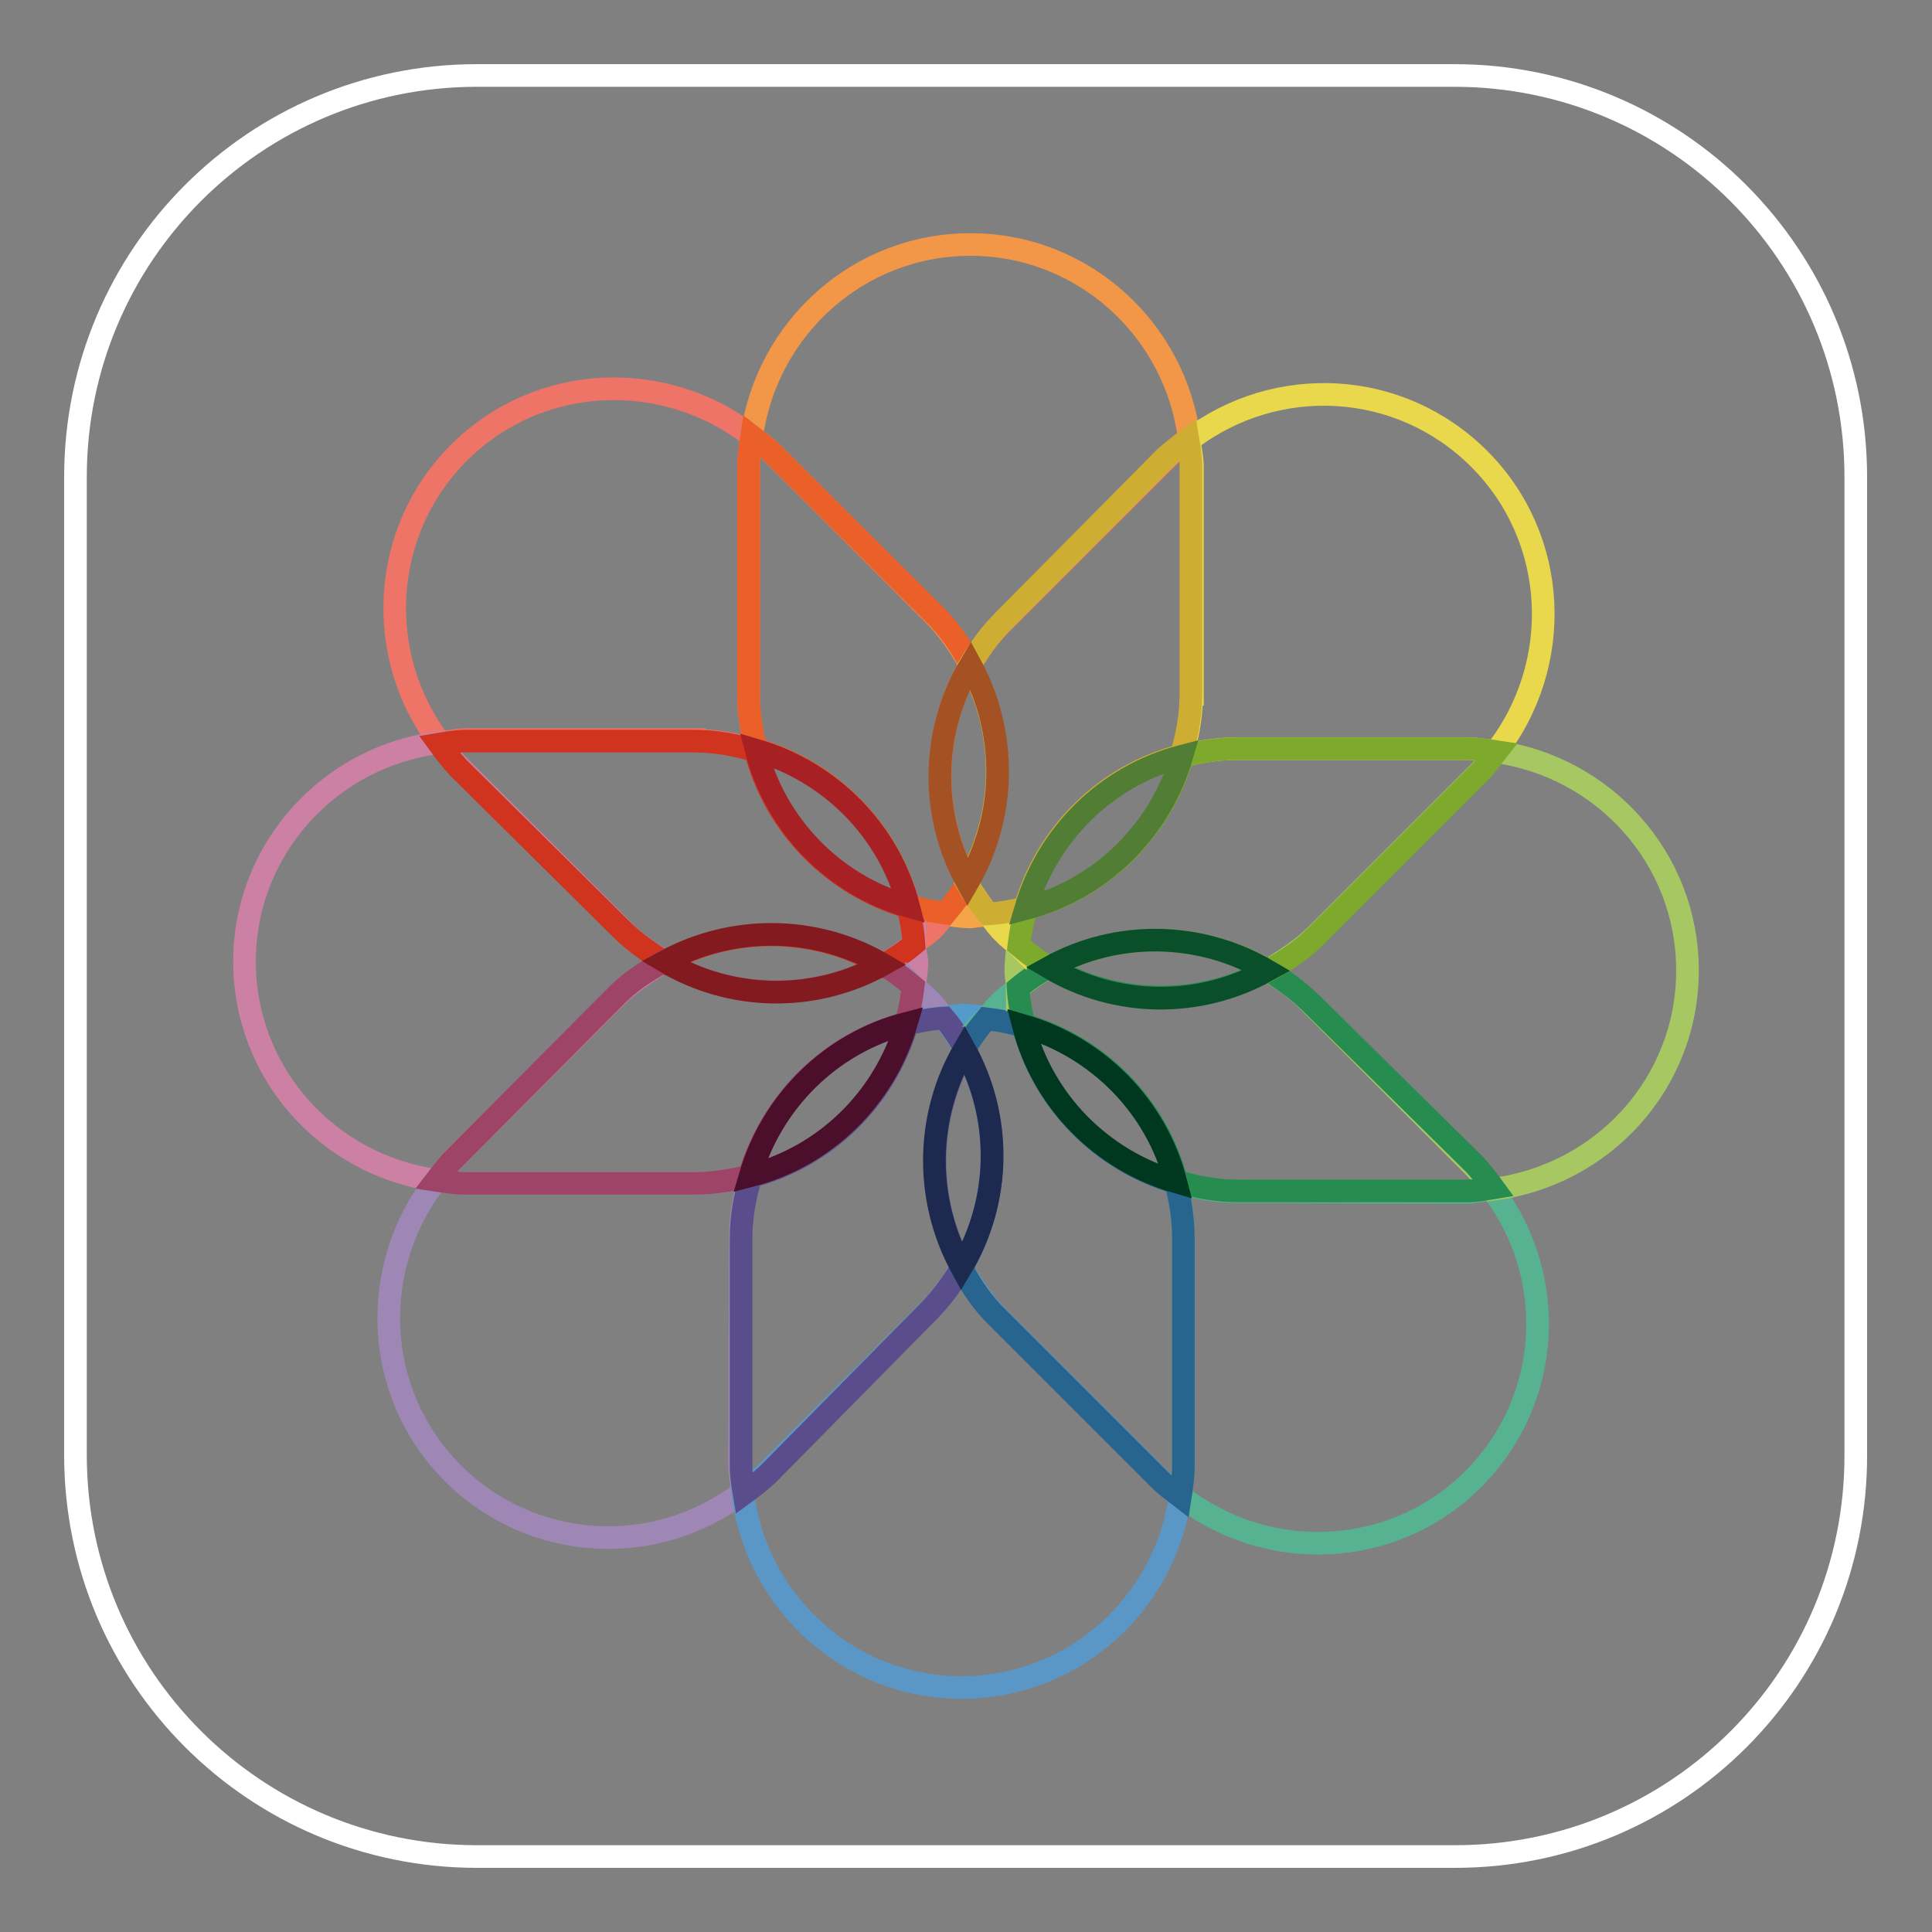 <?xml version="1.0" encoding="utf-8"?>
<!-- Svg Vector Icons : http://www.onlinewebfonts.com/icon -->
<!DOCTYPE svg PUBLIC "-//W3C//DTD SVG 1.1//EN" "http://www.w3.org/Graphics/SVG/1.1/DTD/svg11.dtd">
<svg version="1.1" xmlns="http://www.w3.org/2000/svg" xmlns:xlink="http://www.w3.org/1999/xlink" x="0px" y="0px" viewBox="0 0 256 256" enable-background="new 0 0 256 256" xml:space="preserve">
<rect x="0" y="0" width="256" height="256" fill="#808080" stroke="none"/>
<g> <path stroke-width="3" fill-opacity="0" stroke="#ffffff"  d="M192.8,246H63.2C33.8,246,10,222.2,10,192.8V63.2C10,33.8,33.8,10,63.2,10h129.5 c29.4,0,53.2,23.8,53.2,53.2v129.5C246,222.2,222.2,246,192.8,246z"/> <path stroke-width="3" fill-opacity="0" stroke="#f5a447"  d="M131,121.2c-1-1.3-2-2.7-2.8-4.1c-0.8,1.4-1.8,2.7-2.9,4.1c1.1,0.1,2.2,0.3,3.3,0.3 C129.4,121.4,130.2,121.3,131,121.2L131,121.2z"/> <path stroke-width="3" fill-opacity="0" stroke="#f29648"  d="M123.7,81.4c2,2,3.5,4.3,4.9,6.7c1.2-2.1,2.6-4.1,4.5-5.9l21.4-21.4c1-1,2-1.7,3.1-2.5 c-1.7-14.5-14-25.9-29-25.9c-14.9,0-27,11.1-29,25.4c0.9,0.7,1.9,1.4,2.7,2.2L123.7,81.4z"/> <path stroke-width="3" fill-opacity="0" stroke="#ed7467"  d="M123.7,123c0.6-0.6,1-1.2,1.5-1.9c-1.7-0.2-3.3-0.5-4.9-1c0.4,1.6,0.7,3.2,0.8,4.9 C122,124.4,122.9,123.8,123.7,123z M92,98.1c2.8,0,5.6,0.5,8.2,1.3c-0.6-2.3-1-4.8-1-7.3V61.8c0-1.4,0.2-2.7,0.4-4 c-11.5-9-28.2-8.4-38.8,2.2C50.3,70.5,49.6,87,58.3,98.4c1.2-0.1,2.3-0.4,3.5-0.4H92z"/> <path stroke-width="3" fill-opacity="0" stroke="#eb5f29"  d="M99.2,92c0,2.5,0.4,5,1,7.3c9.9,2.9,17.6,10.7,20.2,20.7c1.6,0.5,3.2,0.8,4.9,1c1.1-1.3,2.1-2.6,2.9-4.1 c-5-9-4.8-20,0.4-28.9c-1.3-2.4-2.8-4.7-4.9-6.7L102.3,60c-0.8-0.8-1.8-1.5-2.7-2.2c-0.2,1.3-0.4,2.6-0.4,4L99.2,92L99.2,92z"/> <path stroke-width="3" fill-opacity="0" stroke="#cc80a3"  d="M121.2,125c-1.3,1-2.7,2-4.1,2.8c1.4,0.8,2.7,1.8,4.1,2.9c0.1-1.1,0.3-2.2,0.3-3.3 C121.4,126.6,121.2,125.8,121.2,125L121.2,125z M81.4,132.3c2-2,4.3-3.5,6.7-4.9c-2.1-1.2-4.1-2.6-5.9-4.5l-21.4-21.4 c-1-1-1.7-2-2.5-3.1c-14.5,1.7-25.9,14-25.9,29c0,14.9,11.1,27,25.4,29c0.7-0.9,1.4-1.9,2.2-2.7L81.4,132.3L81.4,132.3z"/> <path stroke-width="3" fill-opacity="0" stroke="#d0331e"  d="M82.2,123c1.8,1.8,3.8,3.2,5.9,4.5c9-5,20-4.8,28.9,0.4c1.4-0.8,2.8-1.7,4.1-2.8c-0.1-1.7-0.4-3.3-0.8-4.9 c-9.9-2.9-17.6-10.7-20.2-20.7c-2.6-0.8-5.3-1.3-8.2-1.3H61.7c-1.2,0-2.3,0.2-3.5,0.4c0.8,1.1,1.6,2.1,2.5,3.1L82.2,123z"/> <path stroke-width="3" fill-opacity="0" stroke="#a72124"  d="M100.2,99.4c2.6,10,10.3,17.9,20.2,20.7C117.8,110.1,110.1,102.3,100.2,99.4z"/> <path stroke-width="3" fill-opacity="0" stroke="#9f87b5"  d="M121.1,130.7c-0.2,1.7-0.5,3.3-1,4.9c1.6-0.4,3.2-0.7,4.9-0.8c-0.7-0.9-1.3-1.8-2.1-2.5 C122.4,131.7,121.7,131.3,121.1,130.7L121.1,130.7z M98.1,164c0-2.8,0.5-5.6,1.3-8.2c-2.3,0.6-4.8,1-7.3,1H61.8 c-1.4,0-2.7-0.2-4-0.4c-9,11.5-8.4,28.2,2.2,38.8c10.5,10.5,26.9,11.3,38.4,2.5c-0.1-1.2-0.4-2.3-0.4-3.5L98.1,164L98.1,164z"/> <path stroke-width="3" fill-opacity="0" stroke="#9e4466"  d="M92,156.8c2.5,0,5-0.4,7.3-1c2.9-9.9,10.7-17.6,20.7-20.2c0.5-1.6,0.8-3.2,1-4.9c-1.3-1.1-2.6-2.1-4.1-2.9 c-9,5-20,4.8-28.9-0.4c-2.4,1.3-4.7,2.8-6.7,4.9L60,153.7c-0.8,0.8-1.5,1.8-2.2,2.7c1.3,0.2,2.6,0.4,4,0.4L92,156.8L92,156.8z"/> <path stroke-width="3" fill-opacity="0" stroke="#821a1f"  d="M88.1,127.4c8.9,5.3,19.9,5.4,28.9,0.4C108.1,122.6,97.1,122.5,88.1,127.4z"/> <path stroke-width="3" fill-opacity="0" stroke="#559bc9"  d="M125,134.8c1,1.3,2,2.7,2.8,4.1c0.8-1.4,1.8-2.7,2.9-4.1c-1.1-0.1-2.2-0.3-3.3-0.3 C126.6,134.6,125.8,134.7,125,134.8z"/> <path stroke-width="3" fill-opacity="0" stroke="#5a97c6"  d="M132.3,174.6c-2-2-3.5-4.3-4.9-6.7c-1.2,2.1-2.6,4.1-4.5,5.9l-21.4,21.4c-1,1-2,1.7-3.1,2.5 c1.7,14.5,14,25.9,29,25.9c14.9,0,27-11.1,29-25.4c-0.9-0.7-1.9-1.4-2.7-2.2L132.3,174.6L132.3,174.6z"/> <path stroke-width="3" fill-opacity="0" stroke="#594d8b"  d="M123,173.8c1.8-1.8,3.2-3.8,4.5-5.9c-5-9-4.8-20,0.4-28.9c-0.8-1.4-1.7-2.8-2.8-4.1 c-1.7,0.1-3.3,0.4-4.9,0.8c-2.9,9.9-10.7,17.6-20.7,20.2c-0.8,2.6-1.3,5.3-1.3,8.2v30.3c0,1.2,0.2,2.3,0.4,3.5 c1.1-0.8,2.1-1.6,3.1-2.5L123,173.8L123,173.8z"/> <path stroke-width="3" fill-opacity="0" stroke="#4b0e2b"  d="M99.4,155.8c10-2.6,17.8-10.3,20.7-20.2C110.1,138.2,102.3,145.9,99.4,155.8z"/> <path stroke-width="3" fill-opacity="0" stroke="#57b292"  d="M130.7,134.9c1.7,0.2,3.3,0.5,4.9,1c-0.4-1.6-0.7-3.2-0.8-4.9c-0.9,0.7-1.8,1.3-2.5,2.1 C131.7,133.6,131.3,134.3,130.7,134.9L130.7,134.9z M164,157.9c-2.8,0-5.6-0.5-8.2-1.3c0.6,2.3,1,4.8,1,7.3v30.3 c0,1.4-0.2,2.7-0.4,4c11.5,9,28.2,8.4,38.8-2.2c10.5-10.5,11.3-26.9,2.5-38.4c-1.2,0.1-2.3,0.4-3.5,0.4L164,157.9L164,157.9z"/> <path stroke-width="3" fill-opacity="0" stroke="#27658f"  d="M156.8,164c0-2.5-0.4-5-1-7.3c-9.9-2.9-17.6-10.7-20.2-20.7c-1.6-0.5-3.2-0.8-4.9-1 c-1.1,1.3-2.1,2.6-2.9,4.1c5,9,4.8,20-0.4,28.9c1.3,2.4,2.8,4.7,4.9,6.7l21.4,21.4c0.8,0.8,1.8,1.5,2.7,2.2c0.2-1.3,0.4-2.6,0.4-4 L156.8,164L156.8,164z"/> <path stroke-width="3" fill-opacity="0" stroke="#1e294f"  d="M127.4,167.9c5.3-8.9,5.4-19.9,0.4-28.9C122.6,147.9,122.5,158.9,127.4,167.9z"/> <path stroke-width="3" fill-opacity="0" stroke="#a6c762"  d="M223.6,128.6c0-14.9-11.1-27-25.4-29c-0.7,0.9-1.4,1.9-2.2,2.7l-21.4,21.4c-2,2-4.3,3.5-6.7,4.9 c2.1,1.2,4.1,2.6,5.9,4.5l21.4,21.4c1,1,1.7,2,2.5,3.1C212.3,155.8,223.6,143.6,223.6,128.6z M134.6,128.6c0,0.8,0.2,1.6,0.2,2.4 c1.3-1,2.7-2,4.1-2.8c-1.4-0.8-2.7-1.8-4.1-2.9C134.8,126.3,134.6,127.4,134.6,128.6L134.6,128.6z"/> <path stroke-width="3" fill-opacity="0" stroke="#278c4f"  d="M173.8,133c-1.8-1.8-3.8-3.2-5.9-4.5c-9,5-20,4.8-28.9-0.4c-1.4,0.8-2.8,1.7-4.1,2.8 c0.1,1.7,0.4,3.3,0.8,4.9c9.9,2.9,17.6,10.7,20.2,20.7c2.6,0.8,5.3,1.3,8.2,1.3h30.3c1.2,0,2.3-0.2,3.5-0.4 c-0.8-1.1-1.6-2.1-2.5-3.1L173.8,133L173.8,133z"/> <path stroke-width="3" fill-opacity="0" stroke="#00371f"  d="M155.8,156.6c-2.6-10-10.3-17.8-20.2-20.7C138.2,145.9,145.9,153.7,155.8,156.6L155.8,156.6z"/> <path stroke-width="3" fill-opacity="0" stroke="#e9d84c"  d="M157.9,92c0,2.8-0.5,5.6-1.3,8.2c2.3-0.6,4.8-1,7.3-1h30.3c1.4,0,2.7,0.2,4,0.4c9-11.5,8.4-28.2-2.2-38.8 c-10.5-10.5-26.9-11.3-38.4-2.5c0.1,1.2,0.4,2.3,0.4,3.5V92z M134.9,125.3c0.2-1.7,0.5-3.3,1-4.9c-1.6,0.4-3.2,0.7-4.9,0.8 c0.7,0.9,1.3,1.8,2.1,2.5C133.6,124.3,134.3,124.7,134.9,125.3z"/> <path stroke-width="3" fill-opacity="0" stroke="#cdae33"  d="M133,82.2c-1.8,1.8-3.2,3.8-4.5,5.9c5,9,4.8,20-0.4,28.9c0.8,1.4,1.7,2.8,2.8,4.1c1.7-0.1,3.3-0.4,4.9-0.8 c2.9-9.9,10.7-17.6,20.7-20.2c0.8-2.6,1.3-5.3,1.3-8.2V61.7c0-1.2-0.2-2.3-0.4-3.5c-1.1,0.8-2.1,1.6-3.1,2.5L133,82.2z"/> <path stroke-width="3" fill-opacity="0" stroke="#a45223"  d="M128.6,88.1c-5.3,8.9-5.4,19.9-0.4,28.9C133.4,108.1,133.5,97.1,128.6,88.1z"/> <path stroke-width="3" fill-opacity="0" stroke="#7da92d"  d="M164,99.2c-2.5,0-5,0.4-7.3,1c-2.9,9.9-10.7,17.6-20.7,20.2c-0.5,1.6-0.8,3.2-1,4.9 c1.3,1.1,2.6,2.1,4.1,2.9c9-5,20-4.8,28.9,0.4c2.4-1.3,4.7-2.8,6.7-4.9l21.4-21.4c0.8-0.8,1.5-1.8,2.2-2.7c-1.3-0.2-2.6-0.4-4-0.4 L164,99.2L164,99.2z"/> <path stroke-width="3" fill-opacity="0" stroke="#517d35"  d="M156.6,100.2c-10,2.6-17.8,10.3-20.7,20.2C145.9,117.8,153.7,110.1,156.6,100.2z"/> <path stroke-width="3" fill-opacity="0" stroke="#084f2a"  d="M139,128.2c8.9,5.3,19.9,5.4,28.9,0.4C159,123.4,148,123.2,139,128.2z"/></g>
</svg>